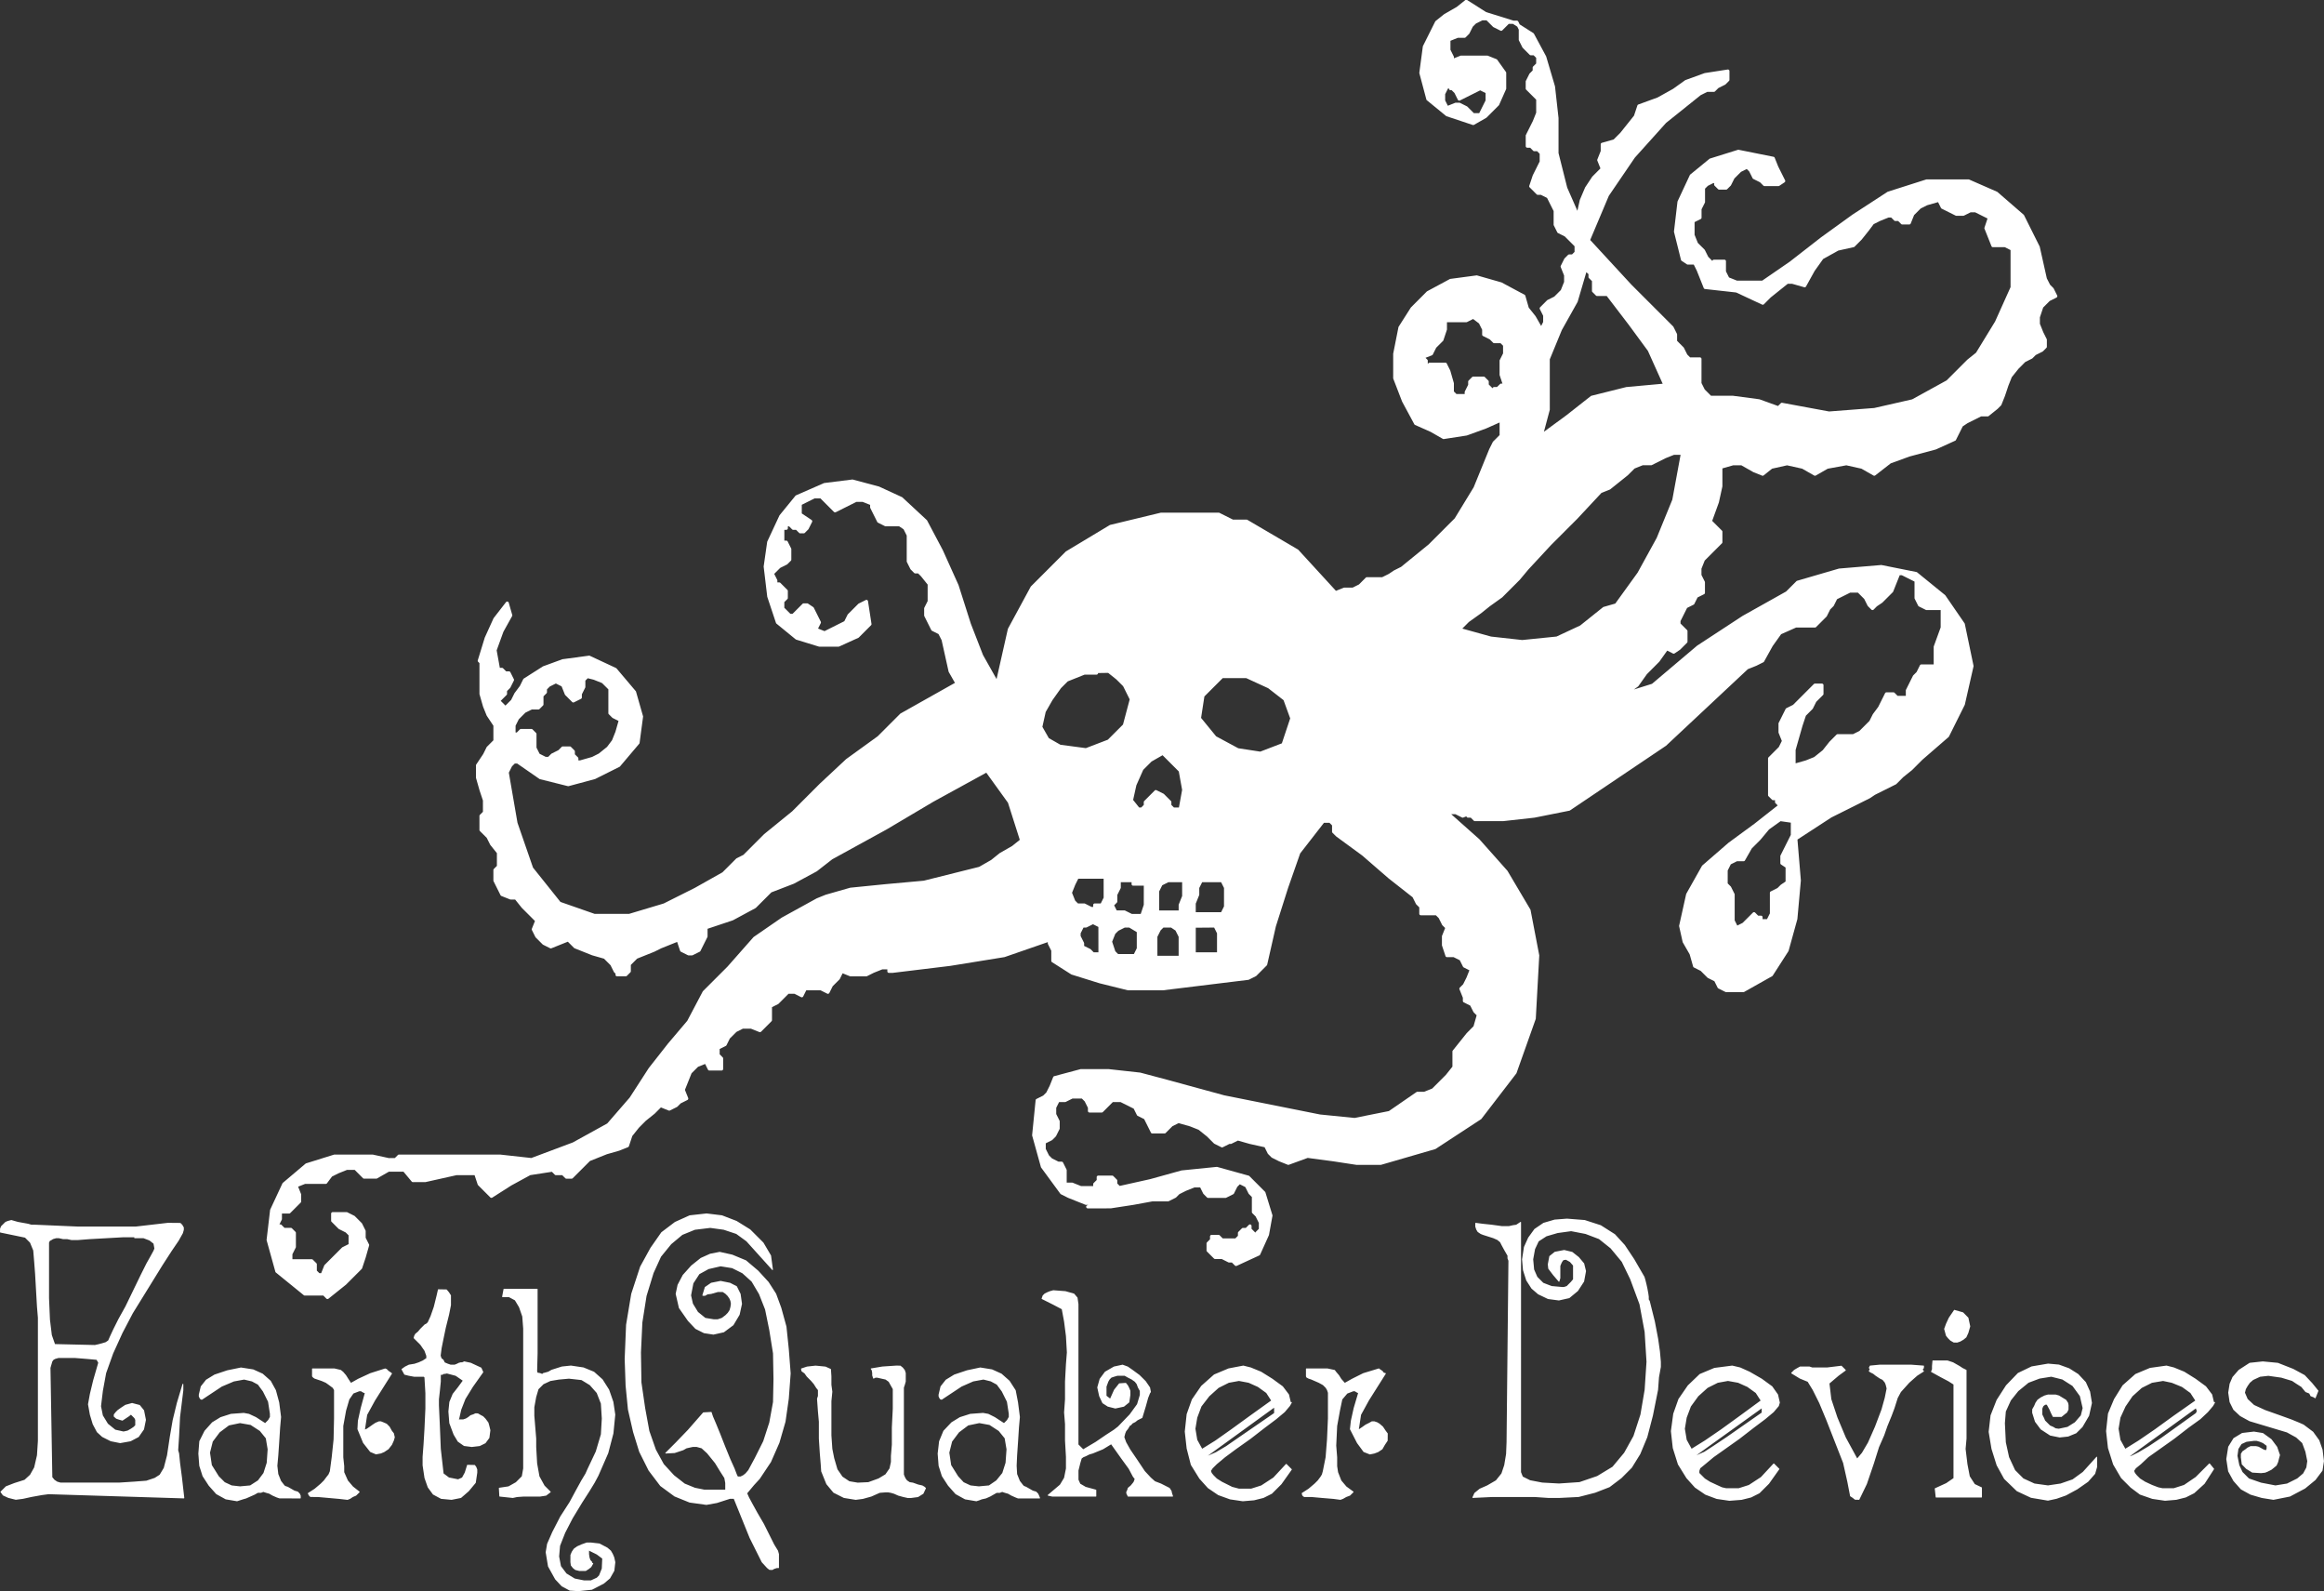 <svg xmlns="http://www.w3.org/2000/svg" viewBox="0 0 120 82.13"><rect x="0" y="0" width="120" height="82.13" fill="#333333" stroke="none"/><path d="M103.144 21.109l.18-.18c.008-.008.014-.017.018-.028l.182-.455.179-.536.175-.439.347-.434.35-.351.348-.174c.008-.004.015-.009.022-.015l.171-.171.348-.174c.008-.004.015-.009.022-.015l.18-.18c.015-.015.024-.036.024-.058v-.36c0-.013-.003-.025-.008-.036l-.177-.354-.175-.436v-.331l.17-.509.337-.337.348-.174c.04-.02.057-.069.037-.11l-.18-.361c-.004-.008-.009-.015-.015-.022l-.171-.171-.168-.329-.367-1.64-.81-1.621c-.005-.01-.011-.018-.02-.026l-1.351-1.171c-.006-.005-.013-.01-.021-.013l-1.441-.631c-.011-.004-.022-.007-.033-.007h-2.161c-.008 0-.017.001-.025.004l-1.981.631a.09.09 0 0 0-.02.01l-1.804 1.173-1.623 1.172-1.617 1.258-1.42.977h-1.309l-.407-.163-.158-.315v-.521c0-.045-.036-.082-.082-.082h-.54c-.04 0-.073.028-.08.065l-.212-.212-.174-.348c-.004-.008-.009-.015-.015-.022l-.349-.348-.168-.42v-.654l.315-.157c.028-.014.045-.042.045-.073v-.431l.172-.343c.006-.011.008-.024.008-.036v-.687l.146-.146.296-.148.037.037c-.019.043-.012.078.011.102l.18.18c.015.015.036.024.058.024h.36c.022 0 .043-.008.058-.024l.18-.18c.006-.006.011-.014.015-.022l.174-.348.342-.342.296-.148.129.129.174.348c.008.016.021.029.037.037l.348.174.171.171c.015.015.036.024.058.024h.72c.016 0 .032-.004.046-.014l.27-.18c.034-.023.046-.068.028-.105l-.357-.714-.18-.45c-.01-.026-.033-.044-.06-.05l-1.801-.361c-.014-.002-.028-.002-.041.002l-1.441.45c-.01.003-.019.008-.027.015l-.991.811c-.01.008-.017.018-.022.029l-.631 1.351c-.004.008-.006.016-.007.025l-.18 1.531c-.001.01 0 .02.002.029l.36 1.441c.005.02.017.037.034.048l.27.18c.014.009.029.014.046.014h.31l.154.309.36.901c.011.028.037.048.067.051l1.608.179 1.339.625c.03.014.068.008.093-.016l.353-.354.878-.703h.23l.62.177c.038.012.076-.005.094-.039l.445-.803.439-.615.784-.436.799-.177c.015-.004.029-.011.04-.022l.367-.368.361-.452.259-.345.336-.168.436-.175h.131l.156.157c.015.015.036.024.058.024h.146l.156.156c.015.015.036.024.058.024h.36c.033 0 .064-.02.076-.051l.174-.434.339-.339.334-.169.565-.161.149.299c.008.016.021.029.037.037l.721.36a.08.08 0 0 0 .036.008h.36c.013 0 .025-.003.036-.008l.343-.171h.231l.64.32-.158.473a.08.08 0 0 0 .002.056l.36.901c.012.031.043.051.076.051h.611l.298.149v1.913l-.799 1.776-.983 1.608-.446.357-1.072 1.072-1.781.98-1.958.446-2.331.179-2.421-.448c-.026-.004-.055.003-.073.022l-.143.143-.959-.346-1.362-.181h-1.137l-.327-.327-.166-.331V18.53c0-.045-.036-.082-.082-.082h-.507l-.146-.147-.174-.348c-.004-.008-.009-.015-.015-.022l-.336-.336v-.327a.08.08 0 0 0-.008-.036l-.18-.36c-.004-.008-.009-.015-.015-.022l-2.159-2.159-2.125-2.303.962-2.279 1.344-1.972 1.611-1.792 1.787-1.432.343-.172h.341c.022 0 .043-.008.058-.024l.171-.171.348-.174c.008-.004.015-.009.022-.015l.18-.18c.015-.015.024-.036.024-.058v-.45c0-.024-.01-.047-.029-.062s-.044-.025-.066-.018l-1.187.184-.99.36c-.007.003-.014.006-.019.01l-.623.445-.799.445-.991.361c-.023.008-.042.027-.05.051l-.175.526-.705.882-.345.346-.61.174c-.035.01-.059.042-.059.079v.344l-.174.436c-.008.019-.008.041 0 .061l.16.4-.422.425-.367.554-.275.645-.126.565-.526-1.198-.448-1.781v-1.81l-.182-1.635-.457-1.547-.631-1.171c-.007-.012-.016-.023-.028-.03l-.707-.45-.074-.148c-.014-.028-.042-.045-.073-.045h-.168L76.735.624 75.754 0c-.03-.02-.069-.018-.095.005l-.44.353-.641.367-.45.36c-.01.007-.017.017-.022.028l-.63 1.261c-.004.008-.007.017-.008.026l-.18 1.351c-.001.011 0 .022.002.032l.36 1.351c.004.017.014.032.027.042l.991.811c.008.007.016.011.026.014l1.351.45c.021.006.046.004.067-.007l.631-.361c.006-.004.012-.008.017-.013l.63-.63c.007-.007.013-.015.017-.025l.36-.81a.08.08 0 0 0 .007-.033v-.811c0-.017-.005-.034-.015-.047l-.45-.63c-.009-.013-.022-.023-.036-.029l-.45-.18c-.01-.004-.02-.006-.03-.006h-1.351c-.011 0-.021.002-.03.006l-.338.135V2.95c0-.013-.003-.025-.008-.036l-.172-.343v-.466l.384-.154h.344c.022 0 .043-.008.058-.024l.18-.18c.006-.006.011-.014.015-.022l.174-.348.161-.161.331-.165h.217l.336.336c.006.006.014.011.022.015l.36.18c.032.016.07.01.095-.015l.336-.336h.212l.225.144.077.154v.521c0 .013.003.025.008.036l.18.36c.004.008.009.015.015.022l.36.361c.015.015.036.024.058.024h.146l.132.132v.292l-.157.156c-.015.015-.024.036-.024.058v.146l-.156.156c-.006.006-.011.014-.015.022l-.18.36c-.006.011-.008.024-.008.036v.361c0 .022.008.043.024.058l.517.516v.671l-.172.43-.36.72c-.006.011-.008.024-.008.036v.54c0 .045.036.082.082.082h.146l.156.157c.015.015.036.024.058.024h.146l.132.132v.397l-.356.714-.18.54c-.01.029-.002.062.02.084l.36.361c.015.015.036.024.058.024h.161l.318.159.34.679v.701c0 .013.003.025.008.036l.18.36c.008.016.021.029.037.037l.348.174.507.507v.292l-.132.132h-.146c-.022 0-.043.008-.058.024l-.18.18c-.006.006-.011.014-.015.022l-.18.36c-.011.021-.011.045-.003.067l.174.436v.329l-.168.42-.339.339-.349.174c-.008.004-.015.009-.022.015l-.36.361c-.025.025-.031.063-.015.095l.172.343v.321l-.103.206-.291-.508-.35-.438-.176-.614c-.006-.022-.02-.039-.04-.05l-1.187-.637-1.261-.36c-.01-.004-.022-.004-.033-.003l-1.351.18c-.01.001-.019.004-.028.009l-1.171.63c-.007.003-.014.008-.019.014l-.821.824-.631.991c-.006.008-.009.018-.011.028l-.271 1.367v1.261c0 .01.002.02.005.029l.455 1.18.631 1.171c.008.016.022.029.039.036l.803.357.63.361c.017.009.035.015.053.01l1.187-.184.996-.362.695-.309v.65l-.336.336c-.006.006-.011.014-.015.022l-.183.365-.804 1.97-.979 1.605-1.345 1.345-1.426 1.161-.369.185-.261.175-.343.171h-.791c-.022 0-.043.008-.058.024l-.35.351-.331.165h-.431c-.011 0-.021.002-.03.006l-.398.159-1.943-2.119c-.005-.006-.012-.011-.019-.015l-2.611-1.531c-.012-.008-.027-.011-.041-.011h-.701l-.704-.352c-.011-.006-.024-.008-.036-.008l-2.991.002-2.611.63c-.008.002-.016.005-.023.009l-2.267 1.363-1.801 1.801c-.006.006-.01.012-.014.019l-1.171 2.162c-.004.007-.006.014-.008.021l-.583 2.584-.701-1.245-.628-1.616-.634-1.99-.813-1.805-.81-1.531c-.004-.008-.01-.015-.017-.022l-1.261-1.171c-.007-.006-.014-.011-.022-.014l-1.184-.545-1.351-.36c-.011-.003-.021-.004-.031-.002l-1.441.18c-.008.001-.015.003-.023.006l-1.44.631c-.012.005-.022.013-.03.023l-.822 1.008-.63 1.351c-.004.007-.006.015-.007.023l-.18 1.261c-.001.007-.001.014 0 .021l.184 1.547.45 1.351c.005.015.014.028.026.037l.991.811c.008.007.018.012.028.015l1.171.36c.008.003.016.003.024.003h.991c.012 0 .023-.002.034-.007l.991-.45c.009-.004.017-.01.024-.017l.63-.631c.018-.018.027-.045.023-.07l-.18-1.171c-.004-.026-.02-.048-.043-.061s-.051-.012-.074 0l-.361.18c-.008.004-.015.009-.022.015l-.54.54c-.006.006-.011.014-.015.022l-.168.336-1.023.512-.333-.133.14-.281c.011-.023.011-.05 0-.073l-.36-.721c-.007-.013-.016-.024-.028-.032l-.27-.18c-.013-.009-.029-.014-.045-.014h-.18c-.022 0-.043.008-.058.024l-.516.516h-.113l-.312-.312v-.292l.157-.156c.015-.015.024-.036.024-.058v-.36c0-.022-.008-.043-.024-.058l-.36-.36c-.015-.015-.036-.024-.058-.024h-.098v-.099a.08.08 0 0 0-.008-.036l-.154-.307.309-.309.348-.174c.008-.004.015-.009.022-.015l.18-.18c.015-.015.024-.036.024-.058v-.54c0-.013-.003-.025-.008-.036l-.18-.36c-.014-.028-.042-.045-.073-.045h-.099v-.557h.099c.045 0 .082-.036.082-.082v-.098h.064l.156.156c.015.015.036.024.058.024h.146l.156.157c.015.015.036.024.058.024h.18c.022 0 .043-.008.058-.024l.18-.18c.006-.006.011-.014.015-.022l.18-.36c.018-.037.007-.082-.028-.105l-.504-.336v-.446l.658-.329h.307l.696.696c.025.024.063.03.095.015l1.064-.532h.325l.384.154v.125c0 .013.003.026.008.036l.36.72c.008.016.021.029.037.037l.36.18c.011.006.024.008.036.008h.696l.231.154.162.323v1.331c0 .013.003.025.008.036l.18.361c.004.008.009.015.015.022l.18.18c.015.015.036.024.058.024h.146l.15.149.343.428v.853l-.172.343c-.006.011-.008.024-.008.036v.36c0 .013.003.025.008.036l.36.721c.008.016.021.029.037.037l.336.168.161.317.36 1.621c.002.008.005.016.009.023l.319.559-2.809 1.58c-.007.004-.013.008-.018.014l-1.161 1.162-1.629 1.178-1.353 1.262-1.435 1.435-1.447 1.176-1.071 1.071-.348.175c-.008.004-.015.009-.022.015l-.712.712-1.427.803-1.608.806-1.789.536h-1.775l-1.766-.617-1.417-1.772-.802-2.316-.446-2.585.162-.325.147-.147h.121l1.149.796c.008.006.017.01.027.012l1.441.36c.014.004.028.003.041 0l1.366-.366 1.261-.631a.08.08 0 0 0 .026-.021l.991-1.171c.01-.012.017-.026.019-.042l.18-1.351c.001-.011 0-.023-.003-.033l-.36-1.261c-.003-.011-.009-.022-.016-.03l-.991-1.171c-.007-.009-.017-.017-.028-.022l-1.351-.63c-.015-.007-.029-.01-.046-.007l-1.368.184-1.006.368-.991.631c-.013.008-.023.019-.029.033l-.172.347-.278.373-.174.349-.293.292-.244-.244.302-.303c.015-.015.024-.036.024-.058v-.146l.157-.156c.006-.006.011-.014.015-.022l.18-.36c.011-.023.011-.05 0-.073l-.18-.36c-.014-.028-.042-.045-.073-.045h-.146l-.156-.157c-.015-.015-.036-.024-.058-.024h-.111l-.164-.902.347-.958.45-.81c.011-.019.013-.042.007-.062l-.18-.63c-.008-.03-.033-.052-.063-.058s-.061.006-.08.03l-.641.827-.454 1-.36 1.171c-.009.029-.001.061.02.082l.066.066v1.587c0 .007.001.015.003.022l.182.638.188.465.346.52v.752l-.336.336c-.006.006-.011.014-.015.022l-.175.351-.36.54c-.009.013-.014.029-.014.045v.631c0 .007.001.015.003.022l.181.634.176.528v.583l-.156.156c-.015.015-.024.036-.024.058v.721c0 .022.008.042.024.058l.351.35.183.363.343.428v.657l-.157.157c-.015.016-.024.036-.024.058v.54c0 .012.003.026.008.037l.36.721c.009.018.024.032.043.04l.45.179c.01.004.02.005.03.005h.231l.342.427.682.682-.16.4c-.009.022-.008.047.003.068l.18.36c.004.008.009.015.015.021l.361.361c.006.006.014.011.022.015l.36.18c.021.011.046.012.067.004l.85-.341.322.323c.008.008.017.014.028.018l.908.362.61.174.336.336.174.348c.004.008.009.015.015.021l.079.078c-.008.013-.012.028-.012.044 0 .045.036.082.082.082h.45c.022 0 .043-.009.058-.024l.18-.18c.015-.016.024-.036.024-.058v-.325l.325-.325.891-.357.354-.176.82-.329.153.458c.007.02.022.037.041.047l.36.18c.011.006.024.009.036.009h.18c.013 0 .026-.003.036-.009l.36-.18a.08.08 0 0 0 .037-.036l.36-.72c.006-.011.008-.025.008-.037v-.391l1.308-.437 1.17-.631c.007-.003.014-.009.019-.014l.799-.798 1.163-.448 1.182-.638.8-.623 2.794-1.533 2.429-1.439 2.728-1.496 1.12 1.552.61 1.914-.396.318-.642.367-.44.354-.62.355-2.859.715-1.982.18-1.816.182-1.269.363-.459.185-1.808.995-1.456 1.004-1.347 1.527-1.261 1.261c-.006.006-.011.012-.015.019l-.8 1.517-.993 1.172-.995 1.267-.983 1.521-1.161 1.339-1.777.98-2.143.803-1.61-.178h-5.223c-.022 0-.043.009-.058.024l-.156.156-.309.002-.828-.181h-1.981c-.008 0-.017.001-.025.003l-1.441.45a.09.09 0 0 0-.028.016l-1.171.99c-.009.008-.017.017-.022.028l-.63 1.351c-.004.008-.006.016-.007.025l-.18 1.531c-.001.011 0 .021.002.032l.45 1.621a.08.08 0 0 0 .027.041l1.441 1.171c.015.012.033.018.052.018h.957l.156.157c.016.016.037.024.058.024s.036-.006.051-.018l.907-.726.811-.811c.009-.009.016-.02.02-.033l.181-.543.18-.631c.006-.02.004-.041-.005-.06l-.172-.343v-.34c0-.012-.003-.026-.008-.037l-.18-.361c-.004-.008-.009-.015-.015-.021l-.361-.36c-.006-.006-.014-.011-.022-.015l-.36-.18c-.011-.006-.024-.009-.036-.009h-.72c-.045 0-.082.037-.082.082v.36c0 .022.008.042.024.058l.36.361c.006.006.014.011.022.015l.348.175.147.147v.455l-.315.158c-.008.004-.015.009-.022.015l-.901.901c-.008.008-.014.018-.018.027l-.16.399h-.091l-.132-.133v-.326c0-.022-.008-.043-.024-.058l-.18-.179c-.015-.015-.036-.024-.058-.024h-.999v-.259l.172-.343c.006-.011.008-.025.008-.037v-.72c0-.022-.008-.042-.024-.058l-.18-.18c-.015-.015-.036-.024-.058-.024h-.327l-.156-.156c-.015-.015-.036-.024-.058-.024h-.047l.121-.242c.006-.011.008-.025.008-.037v-.279h.369c.022 0 .043-.009.058-.024l.54-.54c.015-.016.024-.036.024-.058v-.361c0-.011-.002-.021-.006-.031l-.149-.374.359-.143h1.065c.026 0 .05-.012.066-.033l.259-.346.336-.168.436-.175h.401l.426.427c.015.015.036.024.058.024h.631c.014 0 .028-.003.04-.011l.611-.349h.751l.426.511c.015.018.039.029.063.029l.648-.002 1.604-.358h.931l.161.485c.004.011.011.023.02.032l.631.631c.027.027.07.031.102.011l.985-.628.978-.533 1.116-.172.15.151c.015.015.036.024.058.024h.326l.156.156c.015.015.036.024.058.024h.27c.022 0 .043-.009.058-.024l.889-.889.877-.35.638-.183.45-.18c.022-.01.04-.027.047-.05l.175-.527.345-.432.353-.354.457-.366.322-.323.4.161c.022.008.046.008.067-.003l.36-.18c.008-.004.015-.009.022-.015l.171-.171.348-.175c.038-.018.055-.064.04-.104l-.168-.419.342-.855.336-.336.365-.146.146.294c.014.027.042.045.073.045h.63c.045 0 .082-.037.082-.082v-.541c0-.022-.008-.042-.024-.058l-.156-.157v-.274l.315-.158c.016-.008.029-.02.037-.036l.174-.349.342-.34.331-.166h.415l.436.175c.03.01.065.004.088-.018l.54-.541c.015-.016.024-.036.024-.058v-.669l.315-.158c.008-.004.015-.009.022-.015l.516-.516h.307l.343.172c.02.01.041.012.062.004s.038-.021.047-.04l.157-.316h.74l.343.172c.02.011.042.013.062.004s.038-.021.047-.04l.174-.349.351-.35c.006-.006.011-.013.015-.021l.146-.294.38.153c.01.004.02.005.03.005h.811c.013 0 .025-.003.036-.009l.354-.177.436-.175h.262v.099c0 .045.036.082.082.082h.19l2.975-.361 2.805-.454 2.233-.773v.065c0 .012.003.026.008.037l.172.342v.521c0 .028.014.055.038.069l.991.631c.006.004.013.007.019.009l1.446.451 1.461.362h1.811l4.412-.54c.01-.002.018-.004.027-.009l.36-.18c.008-.004.015-.009.022-.015l.54-.54c.011-.011.018-.025.022-.04l.448-1.975.629-1.979.626-1.789 1.228-1.579h.286l.132.133v.325c0 .022.008.042.024.058l.19.188 1.346.986 1.354 1.174 1.246.979.172.345c.004.008.009.015.015.021l.157.156v.326c0 .045.036.082.082.082h.776l.147.147.174.348c.004.008.009.015.015.021l.142.142-.16.4c-.004.01-.006.02-.006.031v.45c0 .009.001.018.004.026l.18.541c.011.034.043.056.078.056h.341l.318.159.168.336c.008.016.021.028.037.036l.292.147-.149.374-.174.348-.171.171c-.023.023-.03.058-.018.089l.175.435v.164c0 .031.017.06.045.073l.336.169.168.335a.08.08 0 0 0 .015.021l.146.146-.161.564-.351.353-.721.901c-.011.014-.018.033-.018.051v.781l-.336.421-.708.709-.42.168h-.345c-.017 0-.033.004-.047.014l-1.426.981-1.772.354-1.781-.178-4.948-.989-2.972-.811-1.363-.362-1.63-.18h-1.441a.09.09 0 0 0-.021.003l-1.351.361c-.025.007-.045.025-.055.048l-.178.444-.174.348-.161.161-.348.175c-.026.012-.042.037-.045.065l-.18 1.801c-.001.01 0 .02.003.03l.45 1.621c.003.01.007.018.013.026l.991 1.351c.008.01.018.019.029.025l.366.184.901.36c.01.003.02.005.03.005h.098v.017h-.008c-.045 0-.082.037-.082.082s.036.082.082.082h.09.004l1.09-.001 1.173-.18.976-.179h.81c.013 0 .026-.003.036-.009l.36-.18c.008-.004.015-.009.022-.015l.171-.171.342-.172.436-.175h.294l.157.316c.004.008.009.015.015.021l.18.18c.015.015.036.024.058.024h.901c.013 0 .025-.003.036-.009l.361-.18c.016-.008.029-.02.037-.036l.174-.349.129-.128.283.142.168.336c.004.008.009.015.015.021l.156.157v.776c0 .022.008.042.024.058l.171.171.165.332v.306l-.156.156c-.011.011-.019.026-.022.042l-.198-.199v-.145c0-.033-.02-.063-.05-.076s-.066-.006-.09.018l-.156.156h-.146c-.022 0-.043.009-.058.024l-.18.18c-.015.016-.024.036-.024.058v.146l-.132.133h-.653l-.156-.157c-.015-.015-.036-.024-.058-.024h-.36c-.045 0-.082.037-.082.082v.146l-.156.157c-.015.016-.024.036-.024.058v.36c0 .022.008.042.024.058l.361.361c.015.015.036.024.058.024h.341l.343.172c.011.006.024.009.036.009h.146l.156.156c.024.025.06.028.092.017l1.171-.54c.018-.009.032-.023.04-.04l.456-1.01.18-.991c.003-.013.002-.026-.002-.039l-.36-1.171c-.004-.013-.011-.025-.02-.034l-.81-.811c-.01-.01-.022-.018-.036-.021l-1.621-.45c-.009-.002-.018-.003-.03-.003l-1.815.183-1.617.449-1.577.351-.124-.125v-.146c0-.022-.008-.042-.024-.058l-.18-.18c-.015-.015-.036-.024-.058-.024h-.72c-.045 0-.082.037-.082.082v.146l-.157.157c-.015.016-.024.036-.024.058v.099h-.623l-.436-.175c-.01-.003-.02-.005-.03-.005h-.278v-.638c0-.012-.003-.026-.008-.037l-.18-.361c-.014-.027-.042-.045-.073-.045h-.161l-.332-.166-.161-.16-.166-.332v-.29l.315-.157c.008-.004.015-.009.022-.015l.18-.18c.006-.006.011-.013.015-.021l.18-.361c.006-.011.008-.025.008-.037v-.36c0-.012-.003-.026-.008-.037l-.172-.343v-.322l.149-.297h.31c.013 0 .026-.003.036-.009l.343-.171h.487l.146.147.166.331v.161c0 .045.036.082.082.082h.631c.022 0 .043-.009.058-.024l.516-.516h.397l.679.339.168.336c.008.016.021.028.037.036l.336.168.348.697c.014.027.042.045.073.045h.63c.022 0 .043-.009.058-.024l.351-.351.32-.159.591.168.439.175.434.347.361.36c.006.006.014.011.022.015l.36.18c.023.012.05.012.073 0l.343-.171h.071c.013 0 .025-.003.036-.009l.332-.164.605.172.772.171.162.326c.004.008.009.015.015.021l.18.18c.006.006.014.011.022.015l.366.183.45.18c.018.007.039.007.059.001l.972-.354 1.329.177 1.183.181h1.261c.008 0 .015-.001.023-.003l2.791-.81c.008-.003.015-.006.022-.011l2.341-1.531c.008-.005.015-.011.02-.018l1.801-2.342c.005-.007.009-.015.012-.023l.991-2.791c.003-.007.004-.015.004-.023l.179-3.262-.45-2.342c-.002-.009-.005-.018-.01-.026l-1.181-1.995-1.448-1.628-1.459-1.297h.215l.343.172c.021.011.045.012.067.003l.159-.063c.018.049.048.069.081.069h.146l.156.156c.015.015.036.024.058.024h1.45l1.628-.181 1.801-.36c.011-.002.021-.007.029-.012l4.963-3.341 4.222-3.952.442-.177.36-.18c.015-.007.027-.019.035-.033l.445-.803.437-.612.774-.344h.973c.022 0 .043-.008.058-.024l.54-.54c.006-.006.011-.014.015-.022l.174-.348.171-.171c.006-.006.011-.014.015-.022l.168-.336.679-.339h.397l.327.327.174.348c.004.008.009.015.015.022l.18.18c.015.015.036.024.058.024s.043-.008.058-.024l.168-.17.283-.19.54-.54c.008-.008.014-.017.018-.028l.339-.849h.106l.658.329v.85c0 .013.003.025.008.036l.18.36c.008.016.021.029.037.037l.36.18c.011.006.024.008.036.008h.729v.894l-.355.977c-.004.009-.005.018-.005.028v.908h-.638c-.031 0-.059.017-.073.045l-.174.348-.171.171c-.006.006-.011.014-.015.022l-.36.721c-.006.011-.008.024-.008.036v.278h-.425l-.156-.157c-.015-.015-.036-.024-.058-.024h-.36c-.031 0-.059.017-.073.045l-.353.708-.278.373-.174.348-.521.521-.332.165h-.791c-.022 0-.043.008-.058.024l-.366.367-.347.437-.441.353-.431.173-.526.15v-.69l.356-1.247.174-.521.346-.347c.006-.006.011-.014.015-.022l.174-.348.351-.35c.015-.015.024-.036.024-.058v-.45c0-.045-.036-.082-.082-.082h-.36c-.022 0-.043.008-.058.024l-1.071 1.072-.348.174c-.016.008-.029.021-.037.037l-.36.721c-.006.011-.008.024-.008.036v.45c0 .011.002.021.006.03l.166.416-.157.316-.531.531c-.015.015-.024.036-.024.058v1.891c0 .022.008.043.024.058l.18.18c.015.015.036.024.058.024h.098v.098c0 .022.008.043.024.058l.115.114-1.185.933-1.356.995-1.351 1.171c-.007.006-.013.013-.018.021l-.811 1.441c-.003.007-.007.015-.008.023l-.36 1.621c-.003.011-.003.024 0 .035l.18.81c.002.008.005.016.009.023l.353.613.18.631c.006.022.022.04.042.05l.348.175.35.35c.006.006.014.011.022.015l.336.168.168.337c.008.016.021.028.037.036l.36.18c.011.006.024.009.036.009h.901c.014 0 .028-.004.04-.011l1.441-.811c.012-.006.022-.016.029-.027l.81-1.261c.004-.006.008-.014.01-.022l.453-1.636.18-1.995-.176-2.112 1.752-1.14 1.991-.995.261-.175 1.081-.54c.008-.004.015-.009.022-.015l.353-.354.457-.366.536-.536 1.351-1.171c.008-.007.015-.016.02-.026l.817-1.639.45-1.981c.003-.011.003-.023 0-.035l-.45-2.161c-.002-.011-.007-.021-.013-.03l-.991-1.441c-.004-.006-.01-.012-.016-.017l-1.441-1.171c-.011-.008-.023-.014-.036-.017l-1.801-.36c-.008-.002-.015-.003-.023-.001l-2.177.183-2.161.63c-.013.004-.026.011-.035.021l-.533.533-2.246 1.258-2.349 1.537-2.329 1.97-.936.293.213-.153c.008-.005.014-.012.019-.019l.441-.62.639-.641.409-.573.298.149c.026.013.058.011.082-.005l.283-.19.361-.361c.015-.015.024-.036.024-.058v-.54c0-.022-.008-.043-.024-.058l-.337-.336v-.127l.34-.679.336-.168c.016-.008.029-.021.037-.037l.168-.336.336-.168c.028-.014.045-.042.045-.073v-.54c0-.013-.003-.026-.008-.036l-.172-.343v-.325l.168-.42.889-.889c.015-.015.024-.036.024-.058v-.54c0-.022-.008-.043-.024-.058l-.503-.503.345-.952.182-.828v-.929l.56-.16h.417l.622.354.45.18c.028.011.059.006.081-.012l.436-.348.774-.172.78.173.62.354c.025.014.056.014.081 0l.618-.353.96-.175.782.174.62.354c.027.015.064.013.091-.007l.8-.622.972-.354 1.364-.365.991-.45c.017-.008.031-.021.04-.038l.35-.701.243-.163.704-.352h.341c.018 0 .036-.006.051-.018zM74.899 4.654h.056l.147.147.174.348c.02.041.071.056.11.037l1.044-.522.278.139v.38l-.329.658h-.276l-.336-.337c-.006-.006-.014-.011-.022-.015l-.36-.18c-.011-.006-.024-.008-.036-.008h-.18c-.01 0-.021.002-.03.006l-.38.152-.138-.275v-.321l.149-.298h.048v.008c0 .045.036.082.082.082zM26.622 37.461l.166-.331.341-.342.331-.165h.341c.022 0 .043-.008.058-.024l.18-.18c.015-.015.024-.036.024-.058v-.416l.156-.156c.015-.015.024-.036.024-.058v-.146l.147-.147.312-.156.296.148.169.421c.004.011.01.02.018.028l.36.36c.025.025.063.03.095.015l.36-.18c.028-.014.045-.042.045-.073v-.161l.172-.343c.006-.011.008-.024.008-.036v-.326l.124-.124.305.076.434.174.325.324v1.227c0 .022.008.043.024.058l.18.18c.006.006.014.011.022.015l.299.15-.159.557-.176.44-.258.343-.427.344-.346.175-.62.177h-.087v-.099c0-.022-.008-.043-.024-.058l-.157-.156v-.146c0-.022-.008-.043-.024-.058l-.18-.18c-.015-.015-.036-.024-.058-.024h-.361c-.022 0-.043.008-.058.024l-.171.171-.348.174c-.008.004-.015.009-.022.015l-.156.156h-.127l-.318-.16-.159-.318v-.701c0-.022-.008-.043-.024-.058l-.18-.18c-.015-.015-.036-.024-.058-.024h-.54c-.022 0-.043.008-.058.024l-.156.157h-.065v-.349zm30.095 11.696h-.245L56.316 49c-.006-.006-.014-.011-.022-.015l-.315-.157v-.129c0-.012-.003-.026-.008-.037l-.172-.343v-.142l.149-.297h.129c.013 0 .025-.003.036-.009l.324-.162.278.14zm.27-2.819l-.149.298h-.31c-.045 0-.082.037-.082.082v.099h-.079l-.343-.172c-.011-.006-.024-.009-.036-.009h-.327l-.144-.144-.162-.405.165-.413.157-.315h1.309zm-.919-7.719l-1.314-.175-.597-.341-.333-.583.17-.767.35-.612.441-.62.349-.348.87-.348h.614c.045 0 .082-.036.082-.082l.52-.008.421.336.351.35.34.681-.346 1.3-.783.782zm2.63 10.331l-.149.298h-.816l-.143-.143-.164-.494.163-.407.159-.157.331-.166h.228l.391.235v.835zm.361-2.245l-.157.471h-.462l-.343-.171c-.011-.006-.024-.009-.036-.009h-.4l-.131-.263.138-.138c.015-.016.024-.036.024-.058v-.34l.172-.343c.006-.011.008-.025.008-.037v-.279h.557v.099c0 .045.036.082.082.082h.549zm.564-5.898l-.54.54c-.015.015-.024.036-.024.058v.146l-.132.132h-.107l-.311-.389.167-.756.354-.797.432-.432.567-.324.838.838.172.951-.165.909h-.258l-.132-.132v-.146c0-.022-.008-.043-.024-.058l-.36-.361c-.006-.006-.014-.011-.022-.015l-.361-.18c-.03-.015-.069-.009-.095.015zm1.237 8.531h-1.098v-.98l.166-.331.147-.147h.391l.231.155.162.323v.98zm.18-3.086l-.174.435c-.004.01-.006.02-.006.031v.279h-1.007v-.98l.16-.319.318-.159h.709zm1.801 2.906h-1.097v-1.269l.948-.008.149.297zm.36-2.369l-.149.298h-1.309v-.442l.175-.435c.004-.01.006-.02.006-.031v-.341l.149-.298h.98l.149.298zm2.988-8.418l-1.115.428-1.135-.174-1.144-.616-.777-.95.171-1.108.948-.948h1.209l1.138.523.792.616.343.941zm26.279 4.726l-.532 1.063c-.006.011-.008.025-.008.037v.36c0 .027.014.053.036.069l.234.156v.723l-.246.166-.171.17-.348.175c-.028.013-.045.042-.045.073v1.061l-.149.298h-.228v-.099c0-.045-.036-.082-.082-.082h-.146l-.156-.157c-.015-.015-.036-.024-.058-.024s-.043.009-.058.024l-.531.53-.275.138-.135-.269v-1.331c0-.012-.003-.026-.008-.037l-.18-.361c-.004-.008-.009-.015-.015-.021l-.157-.157v-.667l.16-.318.318-.159h.341c.029 0 .057-.016.071-.041l.355-.621.447-.448.444-.533.595-.425.528.076zM80.021 21.163c.002-.007.003-.014.003-.021v-2.595l.62-1.507.817-1.458.45-1.531.11.1v.146c0 .022.008.043.024.058l.156.156v.506c0 .022.008.043.024.058l.18.18c.015.015.036.024.058.024h.5l1.145 1.498.982 1.336.763 1.696-1.879.171-1.801.45c-.011.003-.022.008-.031.015l-1.258.989-1.163.853zm-2.724-1.184h-.146c-.04 0-.073.028-.08.066l-.198-.197v-.146c0-.022-.008-.043-.024-.058l-.18-.18c-.015-.015-.036-.024-.058-.024h-.54c-.022 0-.043.008-.058.024l-.18.18c-.015.015-.024.036-.024.058v.161l-.172.343c-.006.011-.008.024-.008.036v.098h-.425l-.132-.132v-.416c0-.007-.001-.015-.003-.022l-.185-.645-.18-.36c-.014-.028-.042-.045-.073-.045h-.81c-.022 0-.043.008-.058.024l-.04.04v-.163c0-.022-.008-.043-.024-.058l-.092-.092.335-.134c.019-.008.034-.022.043-.04l.174-.348.351-.35c.009-.009.016-.02.02-.032l.18-.54c.003-.008.004-.017.004-.026v-.368h.999a.08.08 0 0 0 .036-.008l.315-.158.304.229.163.325v.251c0 .031.017.059.045.073l.348.174.171.171c.015.015.036.024.058.024h.326l.132.132v.397l-.172.343c-.006.011-.008.024-.008.036v.721c0 .009.001.018.004.026l.144.433h-.066c-.022 0-.043.008-.058.024zm9.053 5.814l-.806 1.973-.985 1.793-1.154 1.597-.603.173c-.011.003-.02.008-.029.015l-1.181.945-1.222.57-1.77.179-1.608-.178-1.486-.412.341-.342.634-.453.446-.358.641-.459.905-.906.448-.536 1.168-1.259 1.353-1.353 1.248-1.337.433-.173c.007-.003.014-.007.021-.012l.908-.727.349-.348.42-.168h.434c.013 0 .026-.003.036-.008l.714-.358.436-.174h.336zM9.297 75.513l-.049-.487-.047-.165.048-.746.048-.965.169-1.38v-.314c0-.011-.008-.02-.019-.022s-.021.005-.024.015l-.29.968-.218.895-.145.846-.145.964-.168.649-.213.355-.257.164-.43.144-.628.048-.748.048H3.118l-.163-.047-.139-.093-.114-.136-.096-5.643.095-.331.067-.089.088-.045.166-.047h.841l.604.048.52.047.086.151-.263.91-.169.702-.097.532.097.542.147.487.217.411.271.247.44.221.489.098.54-.096.417-.22.274-.393.1-.492-.097-.492-.222-.275-.398-.104-.35.097-.224.148-.172.123-.098.099-.097.121-.005.11.129.114.153.052.169.048.187-.124.147-.098.105-.084.177.177.044.089v.276l-.087.087-.143.096-.166.095-.209.046-.425-.094-.38-.308-.262-.428-.095-.476.096-.792.168-.915.362-1.013.483-1.062.531-1.013 1.522-2.464.483-.748.363-.533.219-.391.048-.169.001-.127-.079-.136-.097-.097-.646-.006-1.664.193H4.033l-2.248-.097H1.62l-.168-.048-.529-.096-.338-.097-.183.049-.121.048-.225.222-.053.128-.002.177c0 .01.007.019.017.022l1.274.264.258.258.166.404.048.576.048.628.097 1.692.048.578v6.353l-.048.745-.144.625-.214.381-.284.26-.528.168-.435.169-.273.271c-.008.008-.009.02-.002.028l.121.169.278.129.387.097.372-.048.434-.096.531-.096.359-.048 6.982.217h.001c.021-.012.023-.018.022-.025l-.121-1.063zm-6.765-8.502v-2.87l.043-.085.092-.047.07-.046.163-.047h.137l.222.049h.213l.222.049h.316l.604-.048 1.738-.097h.582v.026c0 .012.01.022.022.022h.455l.307.118.208.162.046.251-.045.113-.145.266-.218.388-.314.628-.772 1.593-.363.653-.266.532-.169.363-.094.212-.137.091-.334.095-.212.048-2.063-.048-.163-.464-.097-.796zm29.184 13.376l-.073-.171-.097-.169-.178-.154-.411-.217-.445-.051h-.217l-.275.098-.221.099-.169.121-.104.154-.072.169-.002.374.024.169.105.135.121.097.207.053h.338l.159-.101.121-.097.102-.176c.004-.007.004-.015 0-.022s-.011-.011-.019-.011h-.026v-.05l-.099-.108-.046-.136-.024-.166v-.182l.4.199.281.21-.023.516-.142.355-.115.115-.306.141h-.353l-.479-.096-.428-.262-.284-.379-.095-.499.048-.549.264-.671.386-.748.483-.797.387-.604.266-.436.194-.364.508-1.163.267-1.018.096-.972-.098-.656-.22-.633-.338-.532-.439-.391-.543-.223-.652-.097-.469.049-.536.171-.164.095-.168.048-.097.024-.048.044-.112-.044-.131-.022-.02-.08.024-.916v-3.31c0-.012-.01-.022-.022-.022h-1.715c-.011 0-.02.007-.022.018l-.072.387c.009.023.015.026.022.026h.333l.304.164.212.353.168.481.048.624v7.22l-.071.404-.307.307-.38.214-.479.072c-.011.002-.019.012-.019.023l.024.411c.001.011.009.02.02.021l.676.072.221-.048.337-.024h.849l.314-.048.228-.173c.009-.022.006-.029.002-.033l-.312-.312-.263-.477-.12-.67-.048-.844v-.437l-.097-1.182v-.431l.096-.529.119-.405.259-.259.356-.166.43-.072.527-.048.648.072.428.261.358.405.215.549.048.767-.047.816-.265.891-.435.919-.095.215-.218.363-.266.483-.337.626-.484.751-.411.799-.267.609-.073.435.121.732.368.664.338.362.417.222.447.027.701-.073.616-.319.314-.266.223-.393.051-.443zM15.48 77.1l-.101-.102-.174-.052-.342-.195-.14-.047-.043-.042-.167-.215-.143-.357-.048-.427.048-.532.048-.701.048-.748.048-.536-.097-.752-.171-.633-.266-.483-.415-.368-.489-.221-.634-.098-.711.146-.657.22-.435.266-.272.343-.101.424v.097l.051.106.052.054.064.006 1.023-.678.623-.264.527-.096.403.095.307.165.261.355.264.529.096.621v.163l-.092.162-.154.155-.471-.306-.362-.169-.271-.05-.663.049-.536.171-.435.266-.392.439-.269.536-.05.64.049.633.169.532.319.491.387.435.489.27.587.099.3-.097.172-.05.437-.194.164-.094h.163l.121-.047.138.046.164.046.171.098.219.097.145.048 1.07.001c.012 0 .022-.01.022-.022v-.121zm-1.708-1.591l-.168.528-.285.381-.403.26-.522.048-.431-.048-.356-.166-.308-.307-.36-.576-.095-.643.143-.571.358-.477.477-.358.571-.119.547.095.477.31.308.379.095.569zM53.605 77.1l-.101-.102-.174-.052-.341-.195-.117-.047-.043-.043-.167-.215-.143-.356-.024-.429.024-.531.048-.701.048-.748.048-.536-.096-.75-.121-.628-.317-.491-.415-.367-.489-.221-.609-.098-.687.146-.657.22-.435.266-.272.343-.101.424v.097l.051.106.052.054.064.006 1.024-.678.599-.264.527-.096.377.094.31.167.261.355.264.529.096.621v.163l-.092.162-.155.155-.47-.306-.338-.169-.272-.05-.663.049-.536.171-.435.266-.415.439-.222.538-.074.638.049.633.169.532.319.491.386.435.489.27.587.099.157-.05.117-.047.222-.05.219-.097.333-.19h.163l.122-.047.138.046.164.046.171.098.218.097.121.048 1.12.001c.007 0 .014-.004.018-.01s.005-.014.002-.021l-.049-.122zm-1.683-1.591l-.168.528-.31.381-.379.26-.521.048-.431-.048-.355-.166-.284-.307-.36-.576-.095-.643.143-.571.358-.477.477-.358.571-.119.523.095.477.31.308.379.096.569zm-31.588-1.529l-.095-.118-.121-.217-.149-.15-.177-.077-.121-.048-.105-.001-.181.076-.146.097-.168.12-.141.095-.085.034.114-.755.408-.744.87-1.377c.005-.009.004-.02-.003-.027l-.028-.027-.141-.094-.097-.097-.081-.03-.765.243-.63.291-.369.208-.133-.2-.123-.196-.148-.172-.121-.097-.328-.077h-1.136c-.012 0-.022.01-.022.022v.387l.058.067.072.048.366.123.214.094.169.12.19.142.067.112v1.467l-.024 1.085-.097.918-.096.722-.07.164-.095.119-.143.191-.168.168-.312.264-.338.217c-.009.006-.013.018-.008.028l.048.097.077.078.424.006 1.086.097.411.048h.003l.133-.052.141-.095.169-.072.176-.174c.006-.023.003-.029-.002-.033l-.335-.263-.264-.312-.19-.428v-.312l-.048-.457V73.61l.144-.795.168-.576.212-.306.304-.117h.086l.069.046.097.048.029.002-.21.771-.145.656-.024.435.292.71.365.464.299.127.259-.048.173-.074.218-.145.177-.227.098-.22.048-.169-.048-.205zm4.933-.379l-.048-.169-.151-.203-.121-.121-.101-.052-.169-.097-.132-.003-.104.05-.145.048-.125.099-.116.071-.141.047h-.205l-.02-.021.021-.011.107-.47.216-.552.386-.627.531-.749c.005-.006.005-.015.002-.022l-.097-.218-.547-.254-.338-.072-.107.048h-.072l-.101.026-.095.048-.117.047h-.21l-.14-.047-.162-.069-.069-.138-.098-.076-.045-.134.048-.38.097-.483.121-.579.169-.677.097-.488v-.507l-.102-.159-.121-.145-.428-.008c-.01 0-.019.007-.021.017l-.072.314-.144.578-.168.481-.143.311-.067.067-.093.047-.224.223-.118.142-.145.121-.056.108-.024.097c-.002.007 0 .016.006.021l.336.335.216.312.094.26v.127l-.038.019-.142.095-.215.096-.214.072-.29.048-.202.1-.169.121c-.009.006-.012.019-.007.028l.145.266.233.059.27.049h.498l.036.036.048.812v.796l-.048 1.063-.048.797-.048.63v.438l.098.656.169.483.269.368.418.224.54.051h.002l.488-.097.399-.346.362-.435.078-.521v-.169l-.05-.129-.075-.102-.38-.009c-.01 0-.018.006-.021.015l-.119.383-.141.259-.204.091-.471-.094-.278-.209-.144-1.27-.048-1.184-.048-1.062v-.312l.049-.435.048-.485v-.34h.075l.079-.048h.046l.116-.023.45.119.365.251-.252.344-.266.338-.172.416-.05.493.048.604.221.59.217.362.32.224.402.052.411-.048.297-.147.201-.272.052-.397zm15.342-5.122l-.266-.968-.268-.729-.389-.607-.534-.582-.628-.532-.71-.295-.652-.145-.497.098-.483.217-.491.392-.438.488-.266.507-.099.465.169.734.464.663.387.411.441.222.49.075.54-.121.492-.366.32-.538.123-.562-.072-.515-.195-.393-.348-.179-.489-.099-.492.097-.322.221-.129.422c.008.025.014.028.021.028h.121l.128-.073.192-.024.335-.096h.256l.136.09.118.117.095.141.047.116.024.142-.023.163-.047.166-.092.139-.118.119-.19.143-.211.07h-.21l-.429-.071-.379-.308-.262-.429-.095-.427.119-.619.309-.475.476-.262.621-.143.596.095.526.263.478.431.383.646.313.794.217 1.062.193 1.205.024 1.328-.024 1.18-.193 1.06-.313.963-.435.869-.336.624-.142.166-.117.094-.14.07h-.142v-.002l-.05-.104-.121-.315-.217-.482-.266-.652-.266-.677-.218-.532-.144-.336-.072-.218c-.003-.009-.012-.014-.022-.015l-.411.024-.788.9-.628.652-.532.532c-.006.006-.008.016-.004.025s.011.013.02.013h.001l.459-.024.445-.148.166-.095.214-.048.116-.024h.19l.258.071.284.26.409.505.266.435.215.335.047.258v.34h-1.085l-.479-.096-.529-.216-.551-.431-.528-.575-.409-.746-.337-.963-.217-1.183-.193-1.326-.024-1.545.072-1.544.217-1.374.362-1.181.385-.843.527-.647.577-.481.646-.263.792-.096.694.095.649.216.525.382 1.329 1.474c.006.007.017.009.026.005s.014-.013.013-.023l-.097-.725-.393-.665-.68-.68-.704-.437-.754-.291-.797-.097-.875.097-.76.343-.701.531-.562.804-.533.97-.46 1.404-.266 1.597-.073 1.765.048 1.378.121 1.235.266 1.161.315 1.018.485.97.604.797.734.539.778.315.87.121.541-.097.673-.216h.199l.817 2.017.628 1.256.272.297.121.097.159.005.082-.05.139-.047h.093c.012 0 .022-.01.022-.022v-.701l-.049-.175-.195-.318-.532-1.064-.338-.579-.266-.483-.168-.313-.091-.205.353-.424.292-.317.582-.873.436-.993.315-1.09.169-1.185.097-1.308-.097-1.257zm7.141 8.274l-.121-.072-.221-.05-.27-.097-.164-.024-.138-.092-.068-.09-.048-.095-.047-.117v-4.486l.048-.143.048-.169.001-.441-.049-.152-.104-.131-.121-.097-.208-.005-.727.049-.58.097c-.007.001-.014.006-.016.013s-.002.015.002.021l.046.068.023.137v.121l.049.152c.019.016.025.016.031.013l.092-.046h.087l.43.096.161.115.119.213.094.164v1.008l-.048.967v.892l-.048.582v.31l-.072.334-.212.307-.355.213-.528.192-.548.025-.43-.072-.355-.237-.261-.38-.168-.575-.096-.48-.048-.699v-1.762l.048-.488-.048-.359v-.436l-.024-.362c0-.008-.005-.015-.013-.019l-.266-.121-.514-.05-.444.049-.29.097c-.009.003-.015.011-.015.021l.001.03.024.097.151.107.121.169.216.216.143.167.122.195.092.115v.303l-.047.142.047.661.048.529v.871l.048.749.048.579.024.362.267.659.366.441.539.271.61.099.372-.049.438-.122.431-.192.309-.024h.117l.143.024.166.047.221.098.267.073.222.049h.172l.362-.048.275-.172.129-.275c.004-.008.002-.018-.005-.025zm18.9-4.376l-.093-.394-.318-.419-.537-.392-.583-.364-.534-.219-.386-.097-.763.146-.749.314-.662.588-.483.701-.269.759-.097.899.097.873.217.846.44.71.439.487.532.362.613.221.657.097.583-.049.488-.122.435-.218.491-.49.532-.749c.006-.009.005-.021-.002-.028l-.266-.266c-.021-.007-.027-.004-.032 0l-.648.697-.626.409-.525.167h-.622l-.355-.094-.53-.265-.262-.166-.167-.167-.095-.118-.042-.107.087-.132.216-.216.434-.362.555-.411.75-.532.749-.58.581-.436.437-.365.268-.317.097-.169c.004-.007.004-.015 0-.022s-.011-.011-.019-.011zm-4.576 2.407l-.253-.46-.095-.573.095-.572.216-.577.406-.526.481-.433.526-.263.524-.095.498.094.479.215.432.312.252.39-1.094.785-.966.701-.82.579zm3.715-1.841l-1.851 1.274-.627.434-.529.313-.412.18 3.419-2.478zm42.455 2.268l-.697.77-.529.385-.621.215-.649.096-.695-.096-.573-.263-.429-.429-.311-.668-.169-.77-.048-.988.048-.6.261-.572.383-.48.529-.433.572-.215.6-.096.572.143.525.334.381.524.143.619-.094.376-.308.356-.381.238-.451.095-.161-.023-.12-.072-.165-.071-.26-.26-.047-.118-.094-.189v-.305l.045-.113.042-.042.067-.045h.077l.138.253.073.17.097.193c.004.007.011.012.02.012h.435l.182-.149.097-.073.079-.153.002-.232-.024-.121-.1-.153-.369-.224-.174-.05-.393-.001-.179.05-.196.099-.169.121-.104.154-.071.167-.097.169-.003.18.146.466.293.393.489.319.491.1.441-.048.417-.171.321-.319.342-.584.147-.659-.096-.588-.219-.488-.391-.417-.467-.296-.532-.193-.561-.05-.851.145-.707.34-.613.636-.485.753-.314.797-.098.851.146.879.267.85.386.701.656.633.731.342.876.147.446-.097.486-.171.582-.315.56-.39.362-.411.101-.347.001-.513c0-.009-.005-.017-.014-.021s-.018-.001-.024.006zm-47.751 1.75l-.1-.153-.445-.226-.31-.119-.213-.189-.312-.336-.387-.58-.361-.53-.216-.383-.094-.26.046-.184.047-.118.096-.12.114-.183h.036l.087-.101.144-.072.117-.094.242-.121.18-.594.12-.433.095-.238.048-.073-.045-.234-.223-.325-.317-.316-.363-.266-.242-.169-.271-.099-.447.096-.465.268-.273.368-.124.442.098.45.169.362.274.178.393.099.445-.096.275-.222.056-.379v-.217l-.051-.131-.075-.149-.097-.121-.019-.008-.338.024-.26.327-.206.458-.187-.145v-.469l.094-.258.069-.117.093-.093.139-.046.166-.048h.378l.165.094.19.095.167.119.093.116.073.193.094.164v.208l-.143.477-.382.526-.602.626-.216.168-.411.266-.53.362-.638.378-.247-.247v-7.242l-.048-.338-.174-.205-.45-.128-.628-.048-.179.05-.122.049-.145.072-.102.101-.053.154c-.004.01.001.022.011.027l.579.29.45.237.119.641.096.747.048.843-.048.605-.048.895v.917l-.048.68.048.602v.847l.048.844v.6l-.096.479-.214.356-.625.529c-.006.005-.009.014-.007.022s.008.014.017.016l.222.049h2.247c.012 0 .022-.01.022-.022v-.314c0-.01-.007-.019-.016-.021l-.529-.144-.281-.164-.092-.207-.001-.473.096-.386.07-.235.089-.066.12-.048.189-.095.171-.049.535-.219.417-.255.52.732.385.529.22.414.089.112-.044.131-.045.068-.118.142-.145.121-.03.104-.048.096-.002.082.075.155c.004.007.011.012.02.012h2.295c.007 0 .014-.003.018-.009s.005-.013.003-.02l-.048-.142zm41.477-.351l-.26-.402-.12-.622-.096-.793.048-.533v-3.528c0-.008-.005-.016-.012-.02l-.191-.095-.146-.097-.342-.195-.29-.097-.756-.001c-.011 0-.021.009-.022.02l-.024.268v.165l-.047.117c-.004.01 0 .022.01.027l.483.266.409.216.255.163v4.833l-.374.257-.58.266c-.008.004-.014.013-.013.022l.048.435c.001.011.011.02.022.02h2.344c.012 0 .022-.01.022-.022v-.483c0-.008-.005-.016-.013-.02zm12.348-4.233l-.093-.394-.318-.419-.537-.392-.583-.364-.534-.219-.386-.097-.854.12-.754.316-.659.584-.44.708-.314.749-.098.905.097.874.268.85.411.701.489.49.483.362.638.222.658.097.583-.049.488-.122.435-.218.536-.487.487-.753c.005-.008.005-.019-.001-.026l-.217-.266c-.022-.007-.028-.006-.033-.002l-.697.698-.601.409-.525.167h-.596l-.214-.047-.313-.12-.36-.168-.262-.166-.167-.167-.095-.118-.043-.107.089-.133.264-.216.384-.361 1.33-.943.748-.579.606-.437.388-.364.268-.317.097-.169c.004-.007.004-.015 0-.022s-.011-.011-.019-.011h-.031zm-4.829 1.948l-.095-.573.095-.573.263-.574.359-.528.481-.433.526-.263.573-.095.451.095.527.215.432.312.252.389-1.119.785-.966.7-.845.579-.681.423zm3.899-1.384l-1.782 1.276-.651.434-.53.314-.336.168-.118.043 3.414-2.474v.012l.047.121zm6.538 1.891l-.169-.483-.317-.44-.492-.37-.218-.097-.411-.169-.604-.218-.747-.265-.577-.264-.332-.308-.14-.327.046-.183.094-.165.117-.165.167-.143.357-.166.428-.048.67.095.553.168.215.143.263.167.215.263.194.076.069.137.155.059.07.047c.025.001.03-.004.033-.01l.145-.362c.003-.007.002-.016-.004-.022l-.315-.388-.386-.411-.588-.319-.797-.314-.779-.074-.681.073-.565.366-.319.366-.15.349-.072.459.072.49.195.393.347.324.487.267 1.929.578.479.263.31.286.167.451.096.48-.047.33-.165.307-.306.26-.529.264-.597.096-.742-.143-.624-.216-.332-.332-.166-.354-.096-.48.047-.354.163-.256.257-.117.381-.048h.142l.164.047.165.07.185.138v.153l-.038.075-.123-.041-.17-.097-.097-.048-.131-.027h-.266l-.159.077-.119.095-.145.097-.079.128-.003.183.048.362.227.233.314.193.449.028.217-.024.128-.051.197-.099.121-.097.145-.121.08-.18.048-.193.048-.169-.146-.424-.293-.393-.44-.319-.468-.076-.61.072-.444.269-.273.442-.1.636.097.635.271.495.387.435.494.272.582.17.604.097.853-.169.783-.415.535-.439.362-.483.076-.493zm-19.341-5.751l.121.121.174.1.18.003.156-.051.172-.099.145-.121.104-.228.097-.338-.096-.446-.272-.277-.445-.126c-.009-.002-.019.001-.024.009l-.268.39-.146.316-.097.266.096.352zm-14.966.029l-.17-.895-.266-1.063-.048-.074v-.141l-.024-.17-.049-.267-.049-.218-.048-.194-.051-.174-.532-.919-.485-.728-.508-.556-.729-.463-.831-.269-.918-.072-.636.049-.58.169-.465.317-.322.444-.218.483-.099.639.049.56.169.532.268.416.342.295.512.245.563.074.539-.121.444-.367.318-.488.1-.54-.097-.396-.273-.326-.338-.266-.419-.101-.492.096-.275.222-.08.424.024.224.247.326.29.338c.005.006.014.009.021.007s.014-.008.017-.015l.048-.169.001-.63.046-.115.046-.093.067-.09.129-.021.207.115.161.184v.709l-.114.137-.214.214-.137.046h-.115l-.528-.048-.428-.166-.308-.308-.166-.38-.048-.525.096-.526.189-.402.403-.261.574-.168.697-.096.742.143.697.265.598.478.577.696.434.892.482 1.301.265 1.423.097 1.543-.096 1.447-.217 1.277-.36 1.108-.481.866-.602.722-.79.479-.915.313-1.057.072-.867-.048-.625-.12-.377-.188-.092-.23V63.097c0-.008-.005-.016-.012-.019s-.016-.004-.023.001l-.213.142-.166.024-.213.048h-.359l-.532-.073-.459-.048-.362-.048c-.022.009-.025.016-.025.022v.169l.051.156.072.121.156.106.122.049.529.168.214.095.139.116.071.142.145.266.097.169.069.116v.139l.048.125-.097 9.369-.024.601-.096.576-.144.431-.285.356-.453.263-.386.169-.271.22-.103.226c-.003.007-.002.015.002.021s.011.009.018.009h.001l1.014-.048h2.173l.702.048h.605l.971-.049.848-.218.749-.29.612-.464.535-.536.436-.704.363-.873.29-1.113.266-1.331.048-.65.097-.535v-.268l-.048-.533zM71.555 73.86l-.145-.217-.176-.152-.125-.074-.145-.048-.128-.001-.131.075-.196.098-.168.12-.176.117.113-.744.408-.744.87-1.377c-.001-.027-.006-.031-.013-.033l-.089-.022-.068-.09-.147-.099-.024-.024c-.006-.006-.015-.008-.022-.005l-.801.243-.581.29-.371.209-.179-.201-.123-.196-.144-.168-.072-.097-.38-.081h-1.087c-.012 0-.022.01-.022.022v.387l.026.058.109.059.143.048.385.168.215.119.139.139.071.116.047.142v1.324l-.048 1.086-.072.916-.145.723-.047.166-.07.116-.143.191-.168.168-.312.264-.338.217c-.008.005-.012.015-.009.024l.024.097.054.059.054.028.394.002.532.048.579.048.362.048.135-.051.166-.095.193-.072.177-.174c.006-.024.003-.029-.003-.033l-.359-.262-.264-.311-.167-.427-.048-.311v-.461l-.048-.601.048-1.012.145-.797.12-.574.259-.305.305-.117h.086l.069.046.097.048-.229.773-.145.655-.048.435.367.716.338.459.324.128.233-.048.198-.075.217-.145.127-.223.145-.218.004-.375zm20.246-1.885l-.29-.411-.538-.393-.63-.363-.487-.219-.411-.097-.926.12-.755.316-.614.588-.483.701-.269.759-.121.899.097.874.266.846.44.709.439.487.536.365.584.219.657.097.632-.049.488-.122.435-.218.491-.49.532-.749c.006-.009.005-.021-.002-.028l-.266-.266c-.022-.006-.028-.004-.032 0l-.648.697-.625.409-.525.167h-.644l-.213-.047-.266-.121-.36-.168-.262-.166-.284-.284v-.108l.045-.135.261-.214.434-.361 1.33-.943.749-.58.581-.436.437-.365.266-.314.053-.177-.096-.422zm-4.455 2.809l-.253-.46-.095-.573.095-.572.217-.577.382-.526.481-.433.526-.263.525-.095.523.094.479.215.432.312.252.39-1.07.785-.966.7-.845.579zm3.618-1.865l-1.826 1.274-.652.435-.48.312-.408.179 3.367-2.418v.218zm7.705-2.475h-1.597l-.507.048c-.008.001-.014.005-.017.012l-.048.097c-.004.008-.003.019.004.025l.038.038-.043.107c-.004.01 0 .021.008.026l.075.05.141.07.122.098.22.146.141.07.116.139.046.115.047.189-.095.477-.168.602-.338.893-.361.819-.312.529-.245.289-.588-1.081-.434-1.037-.313-.938-.096-.81.473-.402.362-.266c.009-.022.007-.029.003-.033l-.217-.217-.74.09h-.77l-.142-.047-.49-.001-.18.1-.125.076-.145.145c-.005.025-.002.031.004.034l.438.267.404.166.261.427.337.675.362.869.869 2.219.217.966.145.749.129.085.121.097.207.005c.008 0 .016-.005.02-.012l.387-.8.363-1.063.265-.843.266-.606.169-.482.218-.532.145-.388.168-.528.166-.31.433-.481.408-.36.338-.217c.011-.023.009-.029.004-.034l-.048-.048.004-.045.045-.045.006-.112c0-.012-.009-.021-.02-.022z" fill="#fff"/></svg>